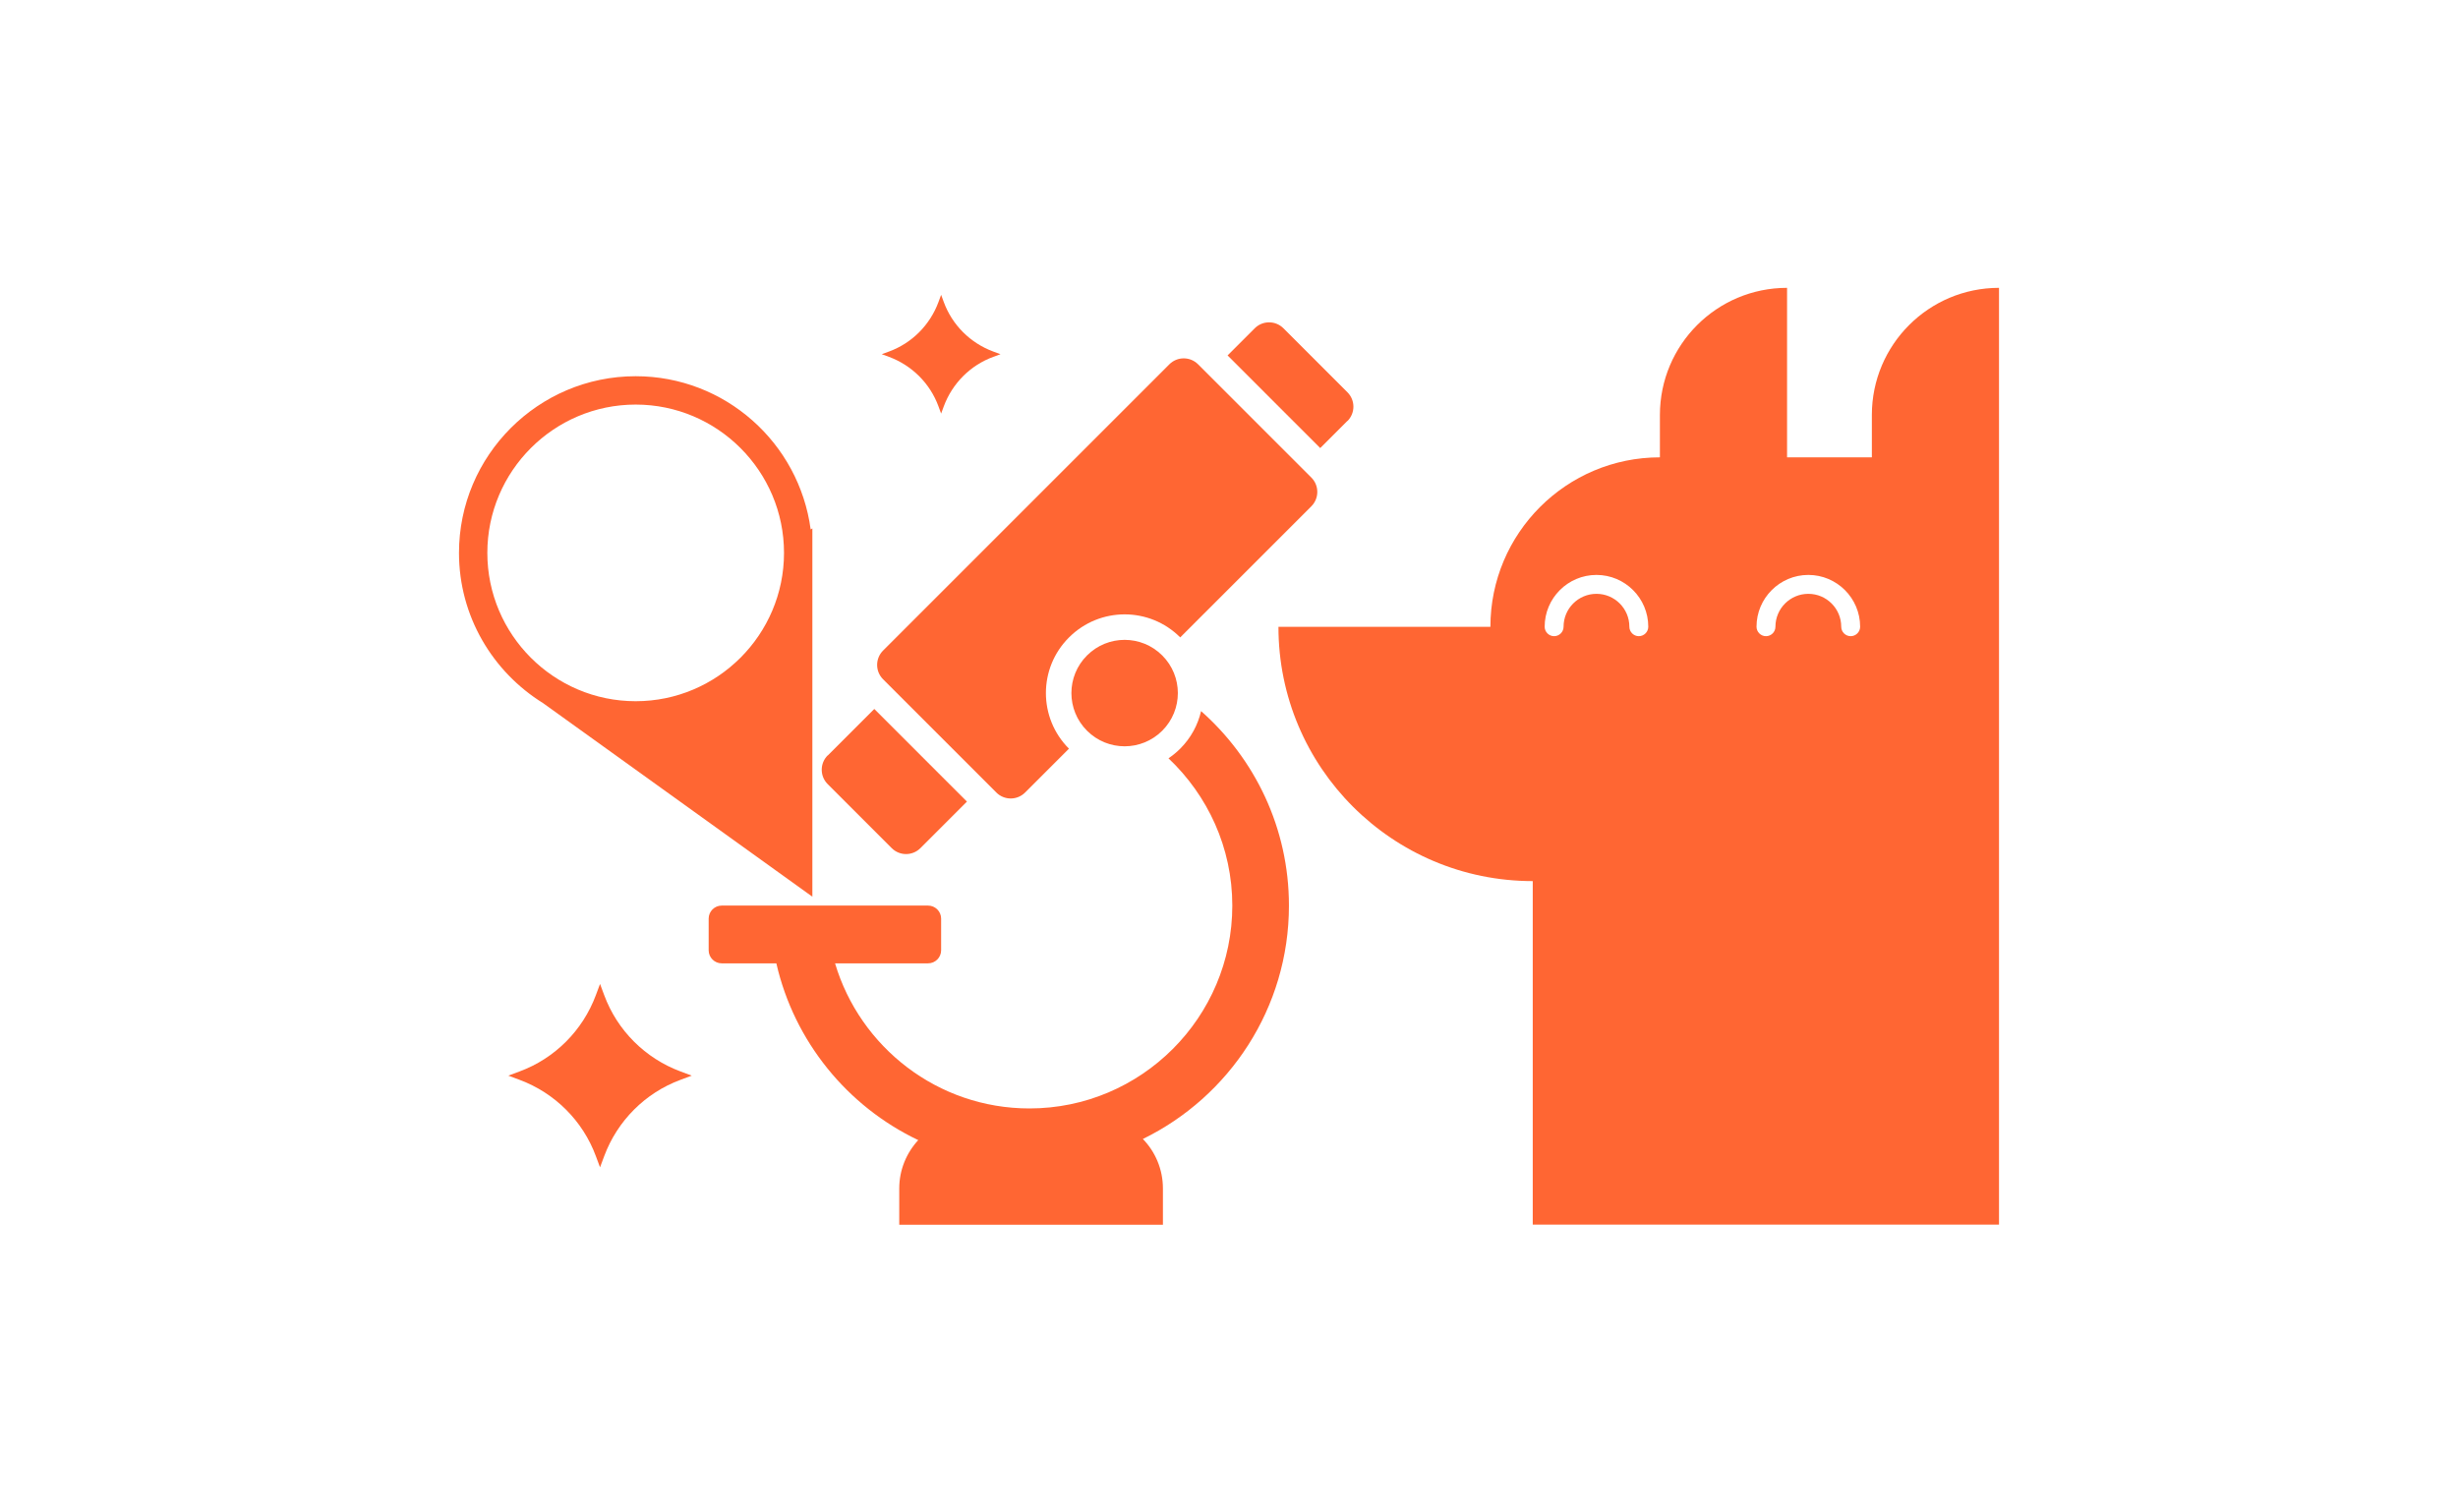 <?xml version="1.0" encoding="UTF-8"?>
<svg xmlns="http://www.w3.org/2000/svg" id="Layout" viewBox="0 0 260 160">
  <path d="M63.91,105.27l-.44-1.18-.44,1.18c-1.39,3.74-4.34,6.7-8.08,8.08l-1.18.44,1.18.44c3.74,1.39,6.7,4.34,8.08,8.08l.44,1.18.44-1.18c1.39-3.74,4.34-6.7,8.08-8.08l1.18-.44-1.18-.44c-3.74-1.39-6.7-4.34-8.08-8.08Z" style="fill:#f63; stroke-width:0px;"></path>
  <path d="M99.27,42.99l.28.76.28-.76c.9-2.43,2.81-4.35,5.24-5.24l.76-.28-.76-.28c-2.43-.9-4.35-2.81-5.24-5.24l-.28-.76-.28.76c-.9,2.43-2.81,4.35-5.24,5.24l-.76.28.76.28c2.43.9,4.35,2.81,5.24,5.24Z" style="fill:#f63; stroke-width:0px;"></path>
  <path d="M198,43.9v4.48h-8.97v-17.93h0c-7.43,0-13.45,6.02-13.45,13.45v4.48c-9.9,0-17.93,8.03-17.93,17.93h-22.42c0,14.86,12.04,26.9,26.9,26.9v36.34h49.32V30.45c-7.43,0-13.45,6.02-13.45,13.45ZM173.35,67.3c-.55,0-1-.45-1-1,0-1.92-1.56-3.48-3.48-3.48s-3.48,1.56-3.48,3.48c0,.55-.45,1-1,1s-1-.45-1-1c0-3.02,2.46-5.48,5.48-5.48s5.48,2.46,5.48,5.48c0,.55-.45,1-1,1ZM195.76,67.3c-.55,0-1-.45-1-1,0-1.92-1.56-3.48-3.48-3.48s-3.48,1.56-3.48,3.48c0,.55-.45,1-1,1s-1-.45-1-1c0-3.02,2.46-5.48,5.48-5.48s5.48,2.46,5.48,5.48c0,.55-.45,1-1,1Z" style="fill:#f63; stroke-width:0px;"></path>
  <path d="M127.05,75.22c-.34,1.46-1.07,2.84-2.21,3.98-.39.39-.8.72-1.24,1.02,4.14,3.92,6.75,9.44,6.75,15.58,0,11.83-9.63,21.46-21.46,21.46-9.71,0-17.92-6.49-20.56-15.35h9.84c.76,0,1.38-.62,1.38-1.38v-3.35c0-.76-.62-1.38-1.38-1.38h-21.83c-.76,0-1.38.62-1.38,1.38v3.35c0,.76.62,1.38,1.38,1.38h5.78c1.89,8.27,7.52,15.14,15.01,18.7-1.24,1.34-2.01,3.14-2.01,5.11v3.84h27.89v-3.84c0-2.03-.81-3.88-2.12-5.23,9.14-4.46,15.45-13.85,15.45-24.69,0-8.19-3.6-15.54-9.3-20.58Z" style="fill:#f63; stroke-width:0px;"></path>
  <path d="M142.53,44.54c.84-.84.84-2.2,0-3.04l-6.77-6.77c-.84-.84-2.2-.84-3.04,0l-2.87,2.87,9.8,9.8,2.87-2.87Z" style="fill:#f63; stroke-width:0px;"></path>
  <path d="M87.55,79.91c-.84.84-.84,2.2,0,3.04l6.77,6.77c.84.84,2.2.84,3.04,0l4.92-4.92-9.8-9.8-4.92,4.92Z" style="fill:#f63; stroke-width:0px;"></path>
  <path d="M113.08,67.43c3.25-3.25,8.52-3.25,11.76,0l13.87-13.87c.84-.84.84-2.2,0-3.04l-11.98-11.98c-.84-.84-2.2-.84-3.04,0t0,0l-15.14,15.14-15.14,15.14c-.84.84-.84,2.2,0,3.04l11.98,11.98c.84.84,2.2.84,3.04,0,0,0,0,0,0,0l4.64-4.64c-3.25-3.25-3.25-8.52,0-11.76Z" style="fill:#f63; stroke-width:0px;"></path>
  <path d="M122.94,69.34c-2.2-2.2-5.76-2.2-7.96,0-2.2,2.2-2.2,5.76,0,7.96,2.2,2.2,5.76,2.2,7.96,0,2.2-2.2,2.2-5.76,0-7.96Z" style="fill:#f63; stroke-width:0px;"></path>
  <path d="M57.44,74.38l28.49,20.48v-38.96l-.18.11c-1.22-9.14-9.04-16.21-18.51-16.21-10.31,0-18.69,8.39-18.69,18.69,0,6.71,3.57,12.59,8.89,15.89ZM82.93,58.49c0,8.65-7.04,15.69-15.69,15.69s-15.69-7.04-15.69-15.69,7.04-15.69,15.69-15.69,15.69,7.04,15.69,15.69Z" style="fill:#f63; stroke-width:0px;"></path>
</svg>
